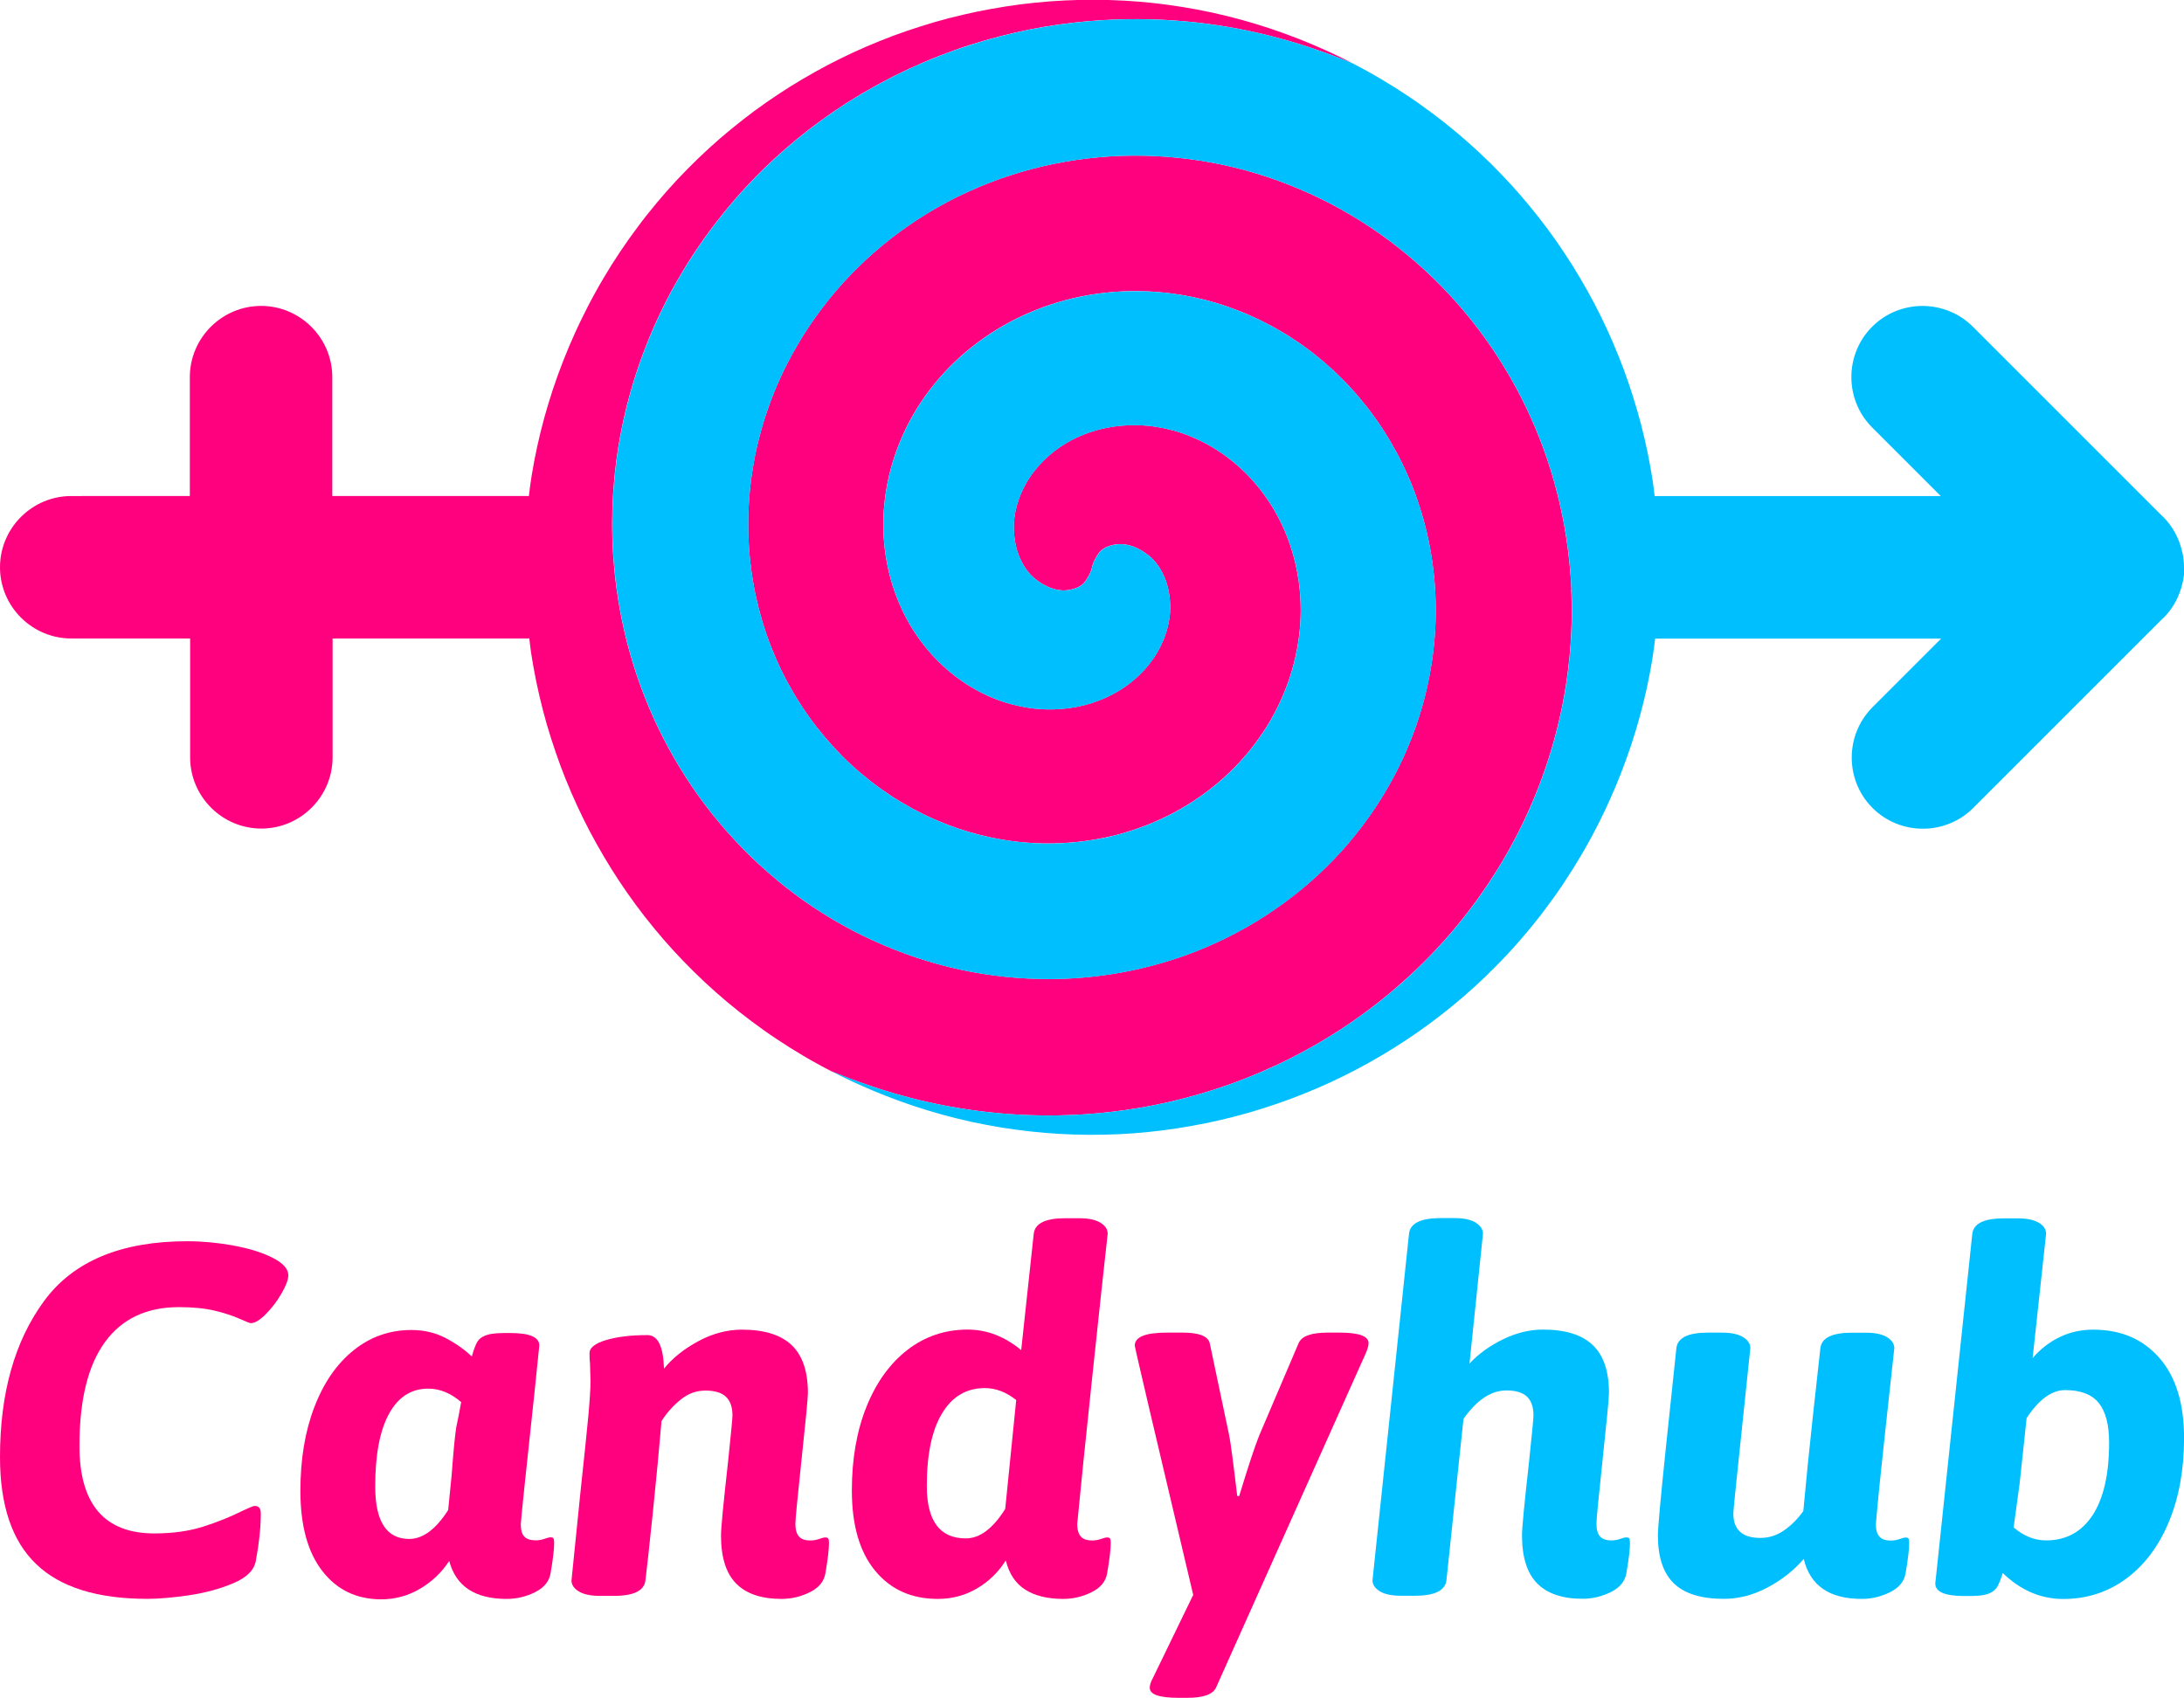 <svg viewBox="0 0 316.12 245.79" xmlns="http://www.w3.org/2000/svg" id="_层_2"><defs><style>.cls-1{fill:#00bfff;}.cls-2{fill:#ff007f;}</style></defs><g id="_层_1-2"><g><g><path d="M227.45,85.33c-.05-1.06-.12-2.12-.22-3.18-.1-1.06-.22-2.12-.36-3.18-.15-1.06-.32-2.11-.51-3.17-.2-1.05-.42-2.1-.66-3.15-.25-1.05-.52-2.09-.81-3.12s-.62-2.07-.96-3.09c-.35-1.03-.72-2.04-1.12-3.06-.4-1.01-.82-2.01-1.27-3.01-.45-.99-.92-1.98-1.42-2.95-.5-.97-1.02-1.93-1.57-2.88-.55-.95-1.12-1.88-1.71-2.81-.59-.92-1.21-1.83-1.85-2.72-.64-.89-1.3-1.77-1.99-2.63-.69-.86-1.4-1.71-2.13-2.53-.73-.83-1.48-1.63-2.25-2.42-.77-.79-1.57-1.56-2.38-2.31-.81-.75-1.65-1.48-2.5-2.19-.85-.71-1.72-1.39-2.61-2.06s-1.79-1.3-2.71-1.92c-.92-.61-1.86-1.21-2.81-1.77-.95-.57-1.92-1.11-2.9-1.62-.98-.51-1.98-1-2.99-1.47-1.01-.46-2.03-.9-3.06-1.3-1.03-.41-2.07-.79-3.12-1.14-1.05-.35-2.11-.67-3.18-.97-1.07-.29-2.14-.56-3.23-.79-1.08-.23-2.17-.44-3.26-.61-1.09-.17-2.19-.32-3.29-.43-1.1-.12-2.2-.2-3.3-.25-1.1-.05-2.21-.08-3.31-.07-1.1,0-2.2,.04-3.3,.11-1.1,.07-2.19,.17-3.29,.3-1.09,.13-2.18,.29-3.26,.48-1.08,.19-2.16,.41-3.22,.66-1.07,.25-2.12,.53-3.17,.84-1.05,.31-2.09,.65-3.11,1.01-1.03,.37-2.04,.76-3.04,1.19s-1.99,.88-2.96,1.35c-.97,.48-1.93,.99-2.87,1.52-.94,.53-1.87,1.09-2.77,1.68-.91,.58-1.79,1.19-2.66,1.83-.87,.63-1.72,1.29-2.54,1.97-.83,.68-1.63,1.38-2.42,2.11-.78,.73-1.54,1.47-2.28,2.24-.74,.77-1.45,1.55-2.14,2.36-.69,.81-1.35,1.63-1.99,2.48-.64,.84-1.25,1.7-1.83,2.57-.58,.87-1.14,1.76-1.67,2.66-.53,.9-1.03,1.81-1.5,2.73-.63,1.23-1.21,2.49-1.74,3.76-.53,1.28-1,2.57-1.43,3.88s-.79,2.63-1.11,3.96c-.32,1.33-.58,2.67-.78,4.01-.21,1.34-.36,2.69-.46,4.03s-.14,2.69-.13,4.03c.01,1.34,.07,2.67,.19,4,.12,1.32,.29,2.64,.51,3.94,.22,1.3,.5,2.59,.82,3.85,.33,1.27,.7,2.52,1.12,3.74,.42,1.23,.9,2.43,1.41,3.61,.52,1.18,1.08,2.33,1.69,3.45,.61,1.12,1.26,2.21,1.95,3.27s1.42,2.08,2.19,3.07c.77,.99,1.57,1.94,2.41,2.86,.84,.91,1.71,1.79,2.62,2.63,.91,.84,1.84,1.63,2.8,2.38,.96,.75,1.95,1.45,2.95,2.11,1.01,.66,2.04,1.27,3.08,1.84,1.05,.57,2.11,1.09,3.19,1.56,1.08,.47,2.17,.9,3.27,1.28,1.1,.38,2.21,.71,3.33,.99,1.12,.28,2.24,.52,3.37,.7,1.13,.19,2.25,.33,3.38,.41,.84,.07,1.69,.11,2.52,.12,.84,.01,1.67,0,2.5-.04,.83-.04,1.65-.1,2.47-.19,.82-.09,1.63-.2,2.43-.34s1.59-.3,2.38-.48,1.55-.39,2.31-.63c1.51-.46,2.99-1.01,4.41-1.65,1.42-.64,2.79-1.35,4.09-2.14,1.3-.79,2.54-1.65,3.71-2.58,1.17-.93,2.27-1.91,3.29-2.95,1.02-1.04,1.97-2.13,2.83-3.27,.87-1.14,1.65-2.31,2.35-3.51,.7-1.2,1.31-2.43,1.84-3.68,.53-1.25,.98-2.51,1.34-3.78s.64-2.54,.84-3.81,.32-2.54,.36-3.79c.04-1.25,0-2.48-.11-3.7-.11-1.21-.3-2.4-.55-3.56-.25-1.16-.57-2.28-.95-3.37-.38-1.09-.82-2.14-1.32-3.14-.49-1-1.04-1.95-1.64-2.86-.6-.9-1.23-1.75-1.91-2.55-.68-.8-1.39-1.55-2.14-2.23-.75-.69-1.52-1.32-2.31-1.9-.79-.57-1.61-1.09-2.43-1.55-.83-.46-1.67-.86-2.51-1.21-.85-.35-1.7-.64-2.55-.87-.85-.23-1.7-.41-2.54-.54-.84-.13-1.67-.2-2.48-.23-1.63-.04-3.2,.09-4.69,.39-1.49,.3-2.87,.76-4.14,1.34-1.26,.58-2.41,1.28-3.42,2.07-1.01,.79-1.88,1.65-2.62,2.55-.74,.9-1.34,1.84-1.81,2.79-.47,.96-.81,1.91-1.04,2.84-.23,.93-.35,1.83-.35,2.7,0,1.72,.31,3.25,.87,4.53,.56,1.27,1.29,2.28,2.13,2.97,.84,.69,1.67,1.16,2.47,1.43,.8,.27,1.54,.36,2.2,.29,1.31-.15,2.22-.64,2.66-1.27,.88-1.25,.99-2.06,.99-2.06,0,0,.11-.81,.99-2.06,.44-.62,1.34-1.12,2.66-1.27,.66-.07,1.4,.02,2.2,.29,.8,.27,1.63,.74,2.47,1.43,.83,.69,1.57,1.69,2.13,2.97,.56,1.28,.87,2.81,.87,4.53,0,.86-.12,1.77-.35,2.7-.23,.93-.57,1.88-1.04,2.83-.47,.96-1.07,1.89-1.81,2.8s-1.61,1.76-2.62,2.55c-1.01,.79-2.15,1.49-3.42,2.07-1.27,.58-2.65,1.04-4.14,1.34-1.49,.3-3.06,.44-4.69,.39-.81-.02-1.64-.1-2.48-.23s-1.69-.31-2.54-.54c-.85-.23-1.71-.52-2.55-.87-.85-.35-1.69-.75-2.51-1.21-.83-.46-1.64-.98-2.43-1.55-.79-.57-1.57-1.21-2.31-1.9-.75-.69-1.46-1.43-2.14-2.23-.68-.8-1.31-1.65-1.91-2.55-.6-.9-1.14-1.86-1.64-2.86-.49-1-.94-2.05-1.32-3.14-.38-1.09-.7-2.22-.95-3.37-.25-1.16-.44-2.34-.55-3.56s-.15-2.45-.11-3.7c.04-1.25,.16-2.51,.36-3.79,.2-1.27,.48-2.54,.84-3.81s.81-2.53,1.34-3.78c.53-1.25,1.14-2.48,1.84-3.68,.7-1.2,1.48-2.37,2.35-3.51,.87-1.14,1.81-2.23,2.83-3.27,1.02-1.04,2.12-2.03,3.29-2.95,1.17-.93,2.41-1.79,3.71-2.58s2.67-1.5,4.09-2.14c1.42-.64,2.9-1.19,4.41-1.65,.76-.23,1.53-.44,2.31-.63s1.57-.35,2.37-.48c.8-.14,1.61-.25,2.43-.34,.82-.09,1.64-.15,2.47-.19s1.66-.05,2.5-.03c.84,.01,1.68,.05,2.52,.12,1.13,.09,2.25,.23,3.38,.41,1.13,.19,2.25,.42,3.37,.7,1.12,.28,2.23,.61,3.33,.99,1.1,.38,2.19,.8,3.27,1.28,1.08,.47,2.14,1,3.19,1.56,1.05,.57,2.08,1.18,3.08,1.84,1.01,.66,1.99,1.36,2.95,2.11,.96,.75,1.89,1.54,2.8,2.38s1.78,1.71,2.62,2.63c.84,.91,1.64,1.87,2.41,2.85,.77,.99,1.5,2.01,2.19,3.07,.69,1.06,1.34,2.15,1.95,3.27,.61,1.12,1.17,2.27,1.69,3.45,.52,1.18,.99,2.38,1.41,3.61,.42,1.23,.8,2.47,1.12,3.74,.33,1.27,.6,2.55,.82,3.85,.22,1.3,.39,2.62,.51,3.94,.12,1.32,.18,2.66,.19,4,.01,1.34-.03,2.68-.13,4.03s-.25,2.69-.46,4.04c-.21,1.34-.47,2.68-.78,4.01-.32,1.33-.69,2.65-1.11,3.96s-.9,2.6-1.43,3.88c-.53,1.28-1.11,2.53-1.73,3.76-.47,.92-.97,1.83-1.5,2.73-.53,.9-1.08,1.79-1.67,2.66-.58,.87-1.19,1.73-1.83,2.57-.64,.84-1.3,1.67-1.99,2.48-.69,.81-1.4,1.6-2.14,2.36-.74,.77-1.5,1.51-2.28,2.24-.78,.72-1.59,1.43-2.42,2.11-.83,.68-1.68,1.34-2.54,1.97-.87,.63-1.76,1.24-2.66,1.83s-1.83,1.14-2.77,1.68c-.94,.53-1.9,1.04-2.87,1.52-.97,.48-1.96,.93-2.96,1.36-1,.42-2.02,.82-3.04,1.19-1.03,.37-2.06,.71-3.11,1.01-1.05,.31-2.11,.59-3.17,.84-1.07,.25-2.14,.47-3.22,.66-1.08,.19-2.17,.35-3.26,.48-1.09,.13-2.19,.23-3.29,.3-1.1,.07-2.2,.11-3.3,.11-1.1,0-2.2-.02-3.31-.07-1.1-.05-2.2-.14-3.3-.25-1.1-.11-2.19-.26-3.29-.43s-2.18-.38-3.26-.61c-1.08-.23-2.16-.5-3.23-.79-1.07-.29-2.13-.62-3.18-.97-1.05-.35-2.09-.73-3.12-1.14-1.03-.41-2.05-.84-3.06-1.3-1.01-.46-2-.95-2.99-1.46-.98-.51-1.95-1.06-2.9-1.62-.95-.57-1.89-1.16-2.81-1.77-.92-.62-1.83-1.25-2.71-1.92-.89-.66-1.76-1.35-2.61-2.06-.85-.71-1.68-1.44-2.5-2.19s-1.61-1.52-2.38-2.31c-.77-.79-1.52-1.6-2.25-2.42-.73-.83-1.44-1.67-2.13-2.53-.69-.86-1.35-1.74-1.99-2.63-.64-.89-1.26-1.8-1.85-2.72-.59-.92-1.16-1.86-1.71-2.81-.55-.95-1.07-1.91-1.57-2.88-.5-.97-.97-1.96-1.42-2.95-.45-.99-.87-2-1.27-3.01-.4-1.01-.77-2.03-1.12-3.06-.35-1.03-.67-2.06-.96-3.09-.3-1.03-.57-2.08-.81-3.12-.25-1.05-.47-2.1-.66-3.15s-.37-2.11-.51-3.17c-.15-1.06-.27-2.12-.36-3.18-.1-1.06-.17-2.12-.22-3.18-.05-1.06-.07-2.12-.07-3.17,0-1.06,.03-2.11,.08-3.16s.12-2.09,.22-3.14c.1-1.04,.21-2.08,.35-3.11,.14-1.03,.3-2.06,.49-3.07,.19-1.02,.39-2.03,.62-3.03,.23-1,.48-2,.75-2.98,.27-.99,.56-1.96,.87-2.93,.31-.97,.64-1.93,.99-2.87,.35-.95,.72-1.89,1.1-2.81,.39-.93,.79-1.84,1.21-2.74,.42-.9,.86-1.79,1.31-2.67,.45-.88,.92-1.74,1.41-2.59,.49-.85,.99-1.69,1.5-2.51,.51-.82,1.04-1.63,1.59-2.43,.54-.8,1.1-1.58,1.67-2.35,.57-.77,1.15-1.52,1.74-2.26,.59-.74,1.2-1.47,1.81-2.18,.62-.71,1.24-1.41,1.88-2.09,.64-.68,1.29-1.35,1.94-2,.66-.65,1.32-1.28,1.99-1.9,.67-.62,1.35-1.22,2.04-1.81,.68-.59,1.37-1.15,2.07-1.71,.69-.55,1.4-1.09,2.1-1.61,.71-.52,1.42-1.03,2.14-1.53,.72-.49,1.44-.97,2.17-1.44,.73-.46,1.46-.91,2.2-1.35,.74-.43,1.48-.85,2.22-1.26,.74-.4,1.48-.79,2.22-1.17,.74-.37,1.49-.73,2.23-1.08,.74-.34,1.48-.67,2.23-.99,.74-.32,1.48-.62,2.22-.91,.74-.29,1.48-.56,2.22-.83,1.48-.53,2.96-1,4.42-1.42s2.91-.79,4.34-1.12,2.84-.6,4.22-.84c1.38-.23,2.75-.43,4.09-.58,1.35-.16,2.67-.27,3.96-.36,1.29-.08,2.56-.13,3.79-.16,1.23-.02,2.43-.01,3.58,.02,1.15,.03,2.28,.09,3.39,.17,1.1,.08,2.18,.18,3.23,.29,1.05,.12,2.06,.25,3.05,.4,.98,.15,1.93,.31,2.83,.48s1.78,.35,2.62,.54c.84,.19,1.65,.38,2.42,.58,1.55,.4,2.92,.79,4.12,1.17,1.2,.38,2.27,.74,3.21,1.08,.94,.33,1.73,.63,2.38,.88,1.29,.51,1.93,.77,1.93,.77-.62-.32-1.27-.65-1.94-.97-.66-.32-1.33-.64-1.97-.92-1.27-.58-2.62-1.15-3.98-1.68-1.35-.53-2.72-1.02-4.09-1.48-1.37-.45-2.75-.87-4.13-1.25-1.38-.38-2.78-.72-4.18-1.03-1.4-.3-2.81-.57-4.22-.8s-2.83-.42-4.25-.58c-1.42-.16-2.85-.27-4.28-.35-1.43-.08-2.86-.12-4.29-.13-1.43,0-2.86,.03-4.28,.1-1.43,.07-2.85,.17-4.27,.32-1.42,.14-2.83,.32-4.23,.54-1.4,.22-2.8,.47-4.18,.75-1.38,.29-2.76,.61-4.12,.96-1.36,.35-2.71,.74-4.05,1.17-1.34,.42-2.66,.88-3.97,1.36-1.31,.49-2.6,1.01-3.88,1.56-1.28,.55-2.54,1.13-3.79,1.75-1.25,.61-2.48,1.26-3.69,1.94-1.21,.68-2.41,1.38-3.59,2.12-1.18,.74-2.34,1.51-3.49,2.31-1.15,.8-2.27,1.63-3.38,2.5-1.11,.87-2.2,1.76-3.28,2.69-1.07,.93-2.13,1.89-3.16,2.89-1.03,1-2.05,2.02-3.04,3.08-.99,1.06-1.96,2.15-2.92,3.3-.48,.57-.94,1.14-1.41,1.73-.46,.58-.92,1.18-1.37,1.79-.46,.61-.89,1.21-1.33,1.82-.43,.61-.86,1.23-1.28,1.86-.42,.63-.83,1.26-1.23,1.9s-.79,1.29-1.18,1.94c-.39,.65-.76,1.31-1.13,1.98-.37,.67-.73,1.34-1.1,2.06-.32,.62-.65,1.28-.97,1.94s-.64,1.33-.92,1.97c-.58,1.27-1.15,2.62-1.68,3.98-.53,1.35-1.02,2.72-1.48,4.09-.45,1.37-.87,2.75-1.25,4.13-.38,1.38-.72,2.78-1.03,4.18-.3,1.4-.57,2.81-.8,4.22-.16,.97-.28,1.95-.4,2.93-.06,0-.11-.02-.17-.02h-28.28v-17.21c0-5.67-4.64-10.31-10.31-10.31s-10.31,4.64-10.31,10.31v17.21H10.31c-5.67,0-10.31,4.64-10.31,10.31s4.64,10.31,10.31,10.31H27.52v17.21c0,5.67,4.64,10.31,10.31,10.31s10.31-4.64,10.31-10.31v-17.21h28.28c.07,0,.13-.02,.19-.02,.09,.7,.16,1.39,.26,2.09,.22,1.4,.47,2.8,.75,4.18,.29,1.38,.61,2.76,.96,4.12,.35,1.36,.74,2.71,1.17,4.05s.88,2.66,1.36,3.97c.49,1.31,1.01,2.6,1.56,3.88,.55,1.28,1.13,2.54,1.75,3.79,.61,1.25,1.26,2.48,1.94,3.69,.68,1.21,1.38,2.41,2.12,3.59,.74,1.18,1.51,2.34,2.31,3.49s1.63,2.27,2.5,3.39c.87,1.11,1.76,2.2,2.69,3.28,.93,1.07,1.89,2.13,2.89,3.16,1,1.03,2.02,2.05,3.08,3.04,1.06,.99,2.15,1.96,3.3,2.92,.57,.48,1.14,.94,1.73,1.41,.58,.46,1.18,.92,1.78,1.37,.61,.46,1.21,.89,1.82,1.33,.61,.43,1.23,.86,1.87,1.28s1.26,.83,1.9,1.23c.64,.4,1.29,.79,1.94,1.18,.65,.39,1.31,.76,1.98,1.13,.67,.37,1.34,.73,2.06,1.1,0,0,.64,.27,1.93,.77,.65,.25,1.44,.55,2.38,.88,.94,.33,2.01,.7,3.21,1.08,1.2,.38,2.57,.77,4.12,1.17,.77,.2,1.58,.39,2.42,.58,.84,.19,1.72,.37,2.62,.54,.91,.17,1.85,.33,2.83,.48,.98,.15,2,.28,3.05,.4,1.05,.12,2.12,.22,3.23,.3,1.1,.08,2.23,.14,3.39,.17,1.15,.03,2.35,.04,3.58,.02,1.23-.02,2.49-.07,3.79-.15,1.29-.08,2.61-.2,3.96-.36,1.35-.16,2.71-.35,4.09-.58,1.38-.23,2.79-.51,4.22-.84,1.43-.33,2.88-.7,4.34-1.12,1.46-.42,2.93-.89,4.42-1.42,.74-.26,1.48-.54,2.22-.83,.74-.29,1.48-.59,2.22-.91,.74-.32,1.48-.65,2.23-.99,.74-.34,1.49-.7,2.23-1.08s1.48-.76,2.22-1.17c.74-.4,1.48-.82,2.22-1.26,.74-.43,1.47-.88,2.2-1.35,.73-.46,1.45-.94,2.17-1.44,.72-.49,1.43-1,2.14-1.53,.71-.52,1.41-1.06,2.1-1.61,.69-.55,1.39-1.12,2.07-1.71,.68-.59,1.36-1.19,2.04-1.81,.67-.62,1.34-1.25,1.99-1.9,.66-.65,1.3-1.31,1.94-2,.64-.68,1.27-1.38,1.88-2.09,.62-.71,1.22-1.44,1.81-2.17,.59-.74,1.17-1.49,1.74-2.26,.57-.77,1.12-1.55,1.67-2.35,.54-.8,1.07-1.61,1.59-2.43,.52-.82,1.02-1.66,1.5-2.51,.49-.85,.96-1.72,1.41-2.59,.45-.88,.89-1.77,1.31-2.67,.42-.9,.82-1.82,1.21-2.74s.75-1.86,1.1-2.81c.35-.95,.68-1.91,.99-2.87,.31-.97,.6-1.94,.87-2.93,.27-.99,.52-1.98,.75-2.98,.23-1,.44-2.01,.62-3.03,.19-1.02,.35-2.04,.49-3.07,.14-1.03,.26-2.07,.36-3.11s.17-2.09,.22-3.14c.05-1.05,.07-2.1,.07-3.16s-.02-2.11-.07-3.17Z" class="cls-2"></path><path d="M316.12,82.12c0-.69-.07-1.37-.21-2.05-.01-.07-.04-.13-.06-.2-.41-1.85-1.31-3.61-2.74-5.05-.04-.04-.09-.07-.14-.11l-27.41-27.41c-4.01-4.01-10.57-4.01-14.58,0-4.01,4.01-4.01,10.57,0,14.58l9.93,9.93h-41.41c-.09-.69-.16-1.38-.26-2.07-.22-1.4-.47-2.8-.75-4.18s-.61-2.76-.96-4.12c-.36-1.36-.74-2.71-1.17-4.05-.42-1.34-.88-2.66-1.36-3.97-.49-1.31-1.01-2.6-1.56-3.88-.55-1.28-1.13-2.54-1.75-3.79-.61-1.25-1.26-2.48-1.94-3.69-.68-1.21-1.38-2.41-2.12-3.59-.74-1.18-1.51-2.34-2.31-3.49-.8-1.15-1.63-2.27-2.5-3.38-.87-1.11-1.76-2.2-2.69-3.28-.93-1.07-1.89-2.13-2.89-3.16-1-1.03-2.02-2.05-3.08-3.04-1.06-.99-2.15-1.96-3.3-2.92-.57-.48-1.14-.94-1.73-1.41-.58-.46-1.18-.92-1.78-1.37-.61-.46-1.21-.89-1.82-1.33-.61-.43-1.23-.86-1.87-1.28s-1.26-.83-1.9-1.23-1.29-.79-1.94-1.18c-.65-.39-1.31-.76-1.98-1.13-.67-.37-1.34-.73-2.06-1.1,0,0-.64-.27-1.93-.77-.65-.25-1.44-.55-2.38-.88-.94-.33-2.01-.7-3.21-1.08-1.2-.38-2.57-.77-4.12-1.17-.77-.2-1.58-.39-2.42-.58-.84-.19-1.72-.37-2.62-.54s-1.85-.33-2.83-.48c-.98-.15-2-.28-3.05-.4-1.05-.12-2.12-.22-3.23-.29-1.1-.08-2.23-.14-3.39-.17-1.15-.03-2.35-.04-3.58-.02-1.23,.02-2.49,.07-3.79,.16-1.29,.08-2.61,.2-3.96,.36-1.35,.16-2.71,.35-4.09,.58-1.38,.23-2.79,.51-4.22,.84s-2.88,.7-4.34,1.12-2.93,.89-4.42,1.42c-.74,.26-1.48,.54-2.22,.83-.74,.29-1.48,.59-2.22,.91-.74,.31-1.48,.64-2.23,.99-.74,.34-1.49,.7-2.23,1.08-.74,.37-1.48,.76-2.22,1.17-.74,.4-1.48,.82-2.22,1.26-.74,.43-1.47,.88-2.2,1.35-.73,.46-1.45,.94-2.17,1.44-.72,.49-1.43,1-2.14,1.53-.71,.52-1.41,1.06-2.1,1.61-.69,.55-1.39,1.12-2.07,1.71-.69,.59-1.36,1.19-2.04,1.81-.67,.62-1.34,1.25-1.99,1.9-.66,.65-1.3,1.32-1.94,2-.64,.68-1.27,1.38-1.88,2.09-.62,.71-1.22,1.44-1.81,2.18-.59,.74-1.17,1.49-1.74,2.26-.57,.77-1.12,1.55-1.67,2.35-.54,.8-1.07,1.61-1.59,2.43-.51,.82-1.02,1.66-1.5,2.51-.49,.85-.96,1.72-1.41,2.59-.45,.88-.89,1.77-1.31,2.67-.42,.9-.82,1.82-1.21,2.74-.39,.93-.75,1.86-1.1,2.81-.35,.95-.68,1.91-.99,2.87-.31,.97-.6,1.94-.87,2.93-.27,.99-.52,1.98-.75,2.98-.23,1-.44,2.01-.62,3.03-.19,1.02-.35,2.04-.49,3.07-.14,1.03-.26,2.07-.35,3.11-.1,1.04-.17,2.09-.22,3.14s-.07,2.1-.08,3.16c0,1.06,.02,2.11,.07,3.17,.05,1.06,.12,2.12,.22,3.18,.1,1.06,.22,2.12,.36,3.18,.15,1.06,.32,2.11,.51,3.17s.42,2.1,.66,3.15c.25,1.05,.52,2.09,.81,3.12,.3,1.03,.62,2.07,.96,3.09,.35,1.03,.72,2.04,1.12,3.06,.4,1.01,.82,2.01,1.27,3.01,.45,.99,.92,1.98,1.42,2.95,.5,.97,1.02,1.93,1.57,2.88,.55,.95,1.12,1.89,1.71,2.81,.59,.92,1.21,1.83,1.85,2.72,.64,.89,1.3,1.77,1.99,2.63,.69,.86,1.39,1.71,2.13,2.53,.73,.83,1.48,1.63,2.25,2.42,.77,.79,1.57,1.56,2.38,2.31s1.65,1.48,2.5,2.19c.85,.71,1.72,1.39,2.61,2.06,.89,.66,1.79,1.3,2.71,1.92,.92,.61,1.86,1.21,2.81,1.77,.95,.57,1.92,1.11,2.9,1.62,.98,.51,1.98,1,2.99,1.46,1.01,.46,2.03,.9,3.06,1.3,1.03,.41,2.07,.79,3.12,1.14,1.05,.35,2.11,.67,3.18,.97,1.07,.29,2.14,.56,3.22,.79,1.08,.23,2.17,.44,3.26,.61s2.19,.32,3.29,.43c1.1,.12,2.2,.2,3.3,.25,1.1,.05,2.21,.08,3.31,.07,1.1,0,2.2-.04,3.3-.11,1.1-.07,2.19-.17,3.29-.3,1.09-.13,2.18-.29,3.26-.48,1.08-.19,2.16-.41,3.22-.66,1.07-.25,2.12-.53,3.17-.84,1.05-.31,2.09-.65,3.11-1.01,1.03-.37,2.04-.76,3.04-1.19,1-.42,1.99-.88,2.96-1.36,.97-.48,1.93-.99,2.87-1.52,.94-.53,1.86-1.09,2.77-1.68s1.79-1.19,2.66-1.83c.87-.63,1.72-1.29,2.54-1.97,.83-.68,1.63-1.38,2.42-2.11,.78-.73,1.54-1.47,2.28-2.24,.74-.77,1.45-1.55,2.14-2.36,.69-.81,1.35-1.63,1.99-2.48,.64-.84,1.25-1.7,1.83-2.57,.58-.87,1.14-1.76,1.67-2.66,.53-.9,1.03-1.81,1.5-2.73,.63-1.23,1.21-2.48,1.73-3.76,.53-1.28,1-2.57,1.43-3.88s.79-2.63,1.11-3.96c.32-1.33,.58-2.67,.78-4.01,.21-1.34,.36-2.69,.46-4.04s.14-2.69,.13-4.03c-.01-1.34-.08-2.67-.19-4-.12-1.32-.29-2.64-.51-3.94-.22-1.3-.5-2.59-.82-3.85-.33-1.27-.7-2.52-1.12-3.74-.42-1.23-.9-2.43-1.41-3.61-.52-1.18-1.08-2.33-1.69-3.45-.61-1.12-1.26-2.21-1.95-3.27-.69-1.06-1.42-2.08-2.19-3.07-.77-.99-1.57-1.94-2.41-2.85-.84-.91-1.71-1.79-2.62-2.63s-1.84-1.63-2.8-2.38c-.96-.75-1.95-1.45-2.95-2.11-1.01-.66-2.04-1.27-3.08-1.84-1.05-.57-2.11-1.09-3.19-1.56-1.08-.47-2.17-.9-3.27-1.28-1.1-.38-2.21-.71-3.33-.99-1.12-.28-2.24-.52-3.37-.7-1.13-.19-2.25-.33-3.38-.41-.84-.07-1.69-.11-2.52-.12-.84-.01-1.67,0-2.5,.03s-1.65,.1-2.47,.19c-.82,.09-1.63,.2-2.43,.34-.8,.14-1.59,.3-2.37,.48s-1.55,.39-2.31,.63c-1.51,.46-2.99,1.01-4.41,1.65-1.42,.64-2.79,1.35-4.09,2.14s-2.54,1.65-3.71,2.58c-1.17,.93-2.27,1.91-3.29,2.95-1.02,1.04-1.97,2.13-2.83,3.27-.87,1.14-1.65,2.31-2.35,3.51-.7,1.2-1.31,2.43-1.84,3.68-.53,1.25-.98,2.51-1.34,3.78s-.64,2.54-.84,3.81c-.2,1.27-.32,2.54-.36,3.79-.04,1.25,0,2.48,.11,3.7s.3,2.4,.55,3.56c.25,1.16,.57,2.28,.95,3.37,.38,1.09,.82,2.14,1.32,3.14,.49,1,1.04,1.95,1.64,2.86,.6,.9,1.23,1.76,1.91,2.55,.68,.8,1.39,1.55,2.14,2.23,.75,.69,1.52,1.32,2.31,1.9,.79,.57,1.61,1.09,2.43,1.55,.83,.46,1.67,.86,2.51,1.21,.85,.35,1.7,.64,2.55,.87,.85,.23,1.7,.41,2.54,.54s1.67,.2,2.48,.23c1.63,.04,3.2-.09,4.69-.39,1.49-.3,2.87-.76,4.14-1.34,1.26-.58,2.41-1.28,3.42-2.07,1.01-.79,1.88-1.65,2.62-2.55s1.34-1.84,1.81-2.8c.47-.96,.81-1.91,1.04-2.83,.23-.93,.35-1.84,.35-2.7,0-1.72-.31-3.25-.87-4.53-.56-1.28-1.29-2.28-2.13-2.97-.84-.69-1.67-1.16-2.47-1.43-.8-.27-1.54-.36-2.2-.29-1.31,.15-2.22,.64-2.66,1.27-.88,1.25-.99,2.06-.99,2.06,0,0-.11,.81-.99,2.06-.44,.62-1.34,1.12-2.66,1.27-.66,.07-1.4-.02-2.2-.29-.8-.27-1.63-.74-2.47-1.43-.84-.69-1.57-1.69-2.13-2.97-.56-1.28-.87-2.81-.87-4.53,0-.86,.12-1.77,.35-2.7,.23-.93,.57-1.88,1.04-2.84,.47-.96,1.07-1.89,1.81-2.79,.74-.9,1.61-1.76,2.62-2.55,1.01-.79,2.15-1.49,3.42-2.07,1.27-.58,2.65-1.04,4.14-1.34,1.49-.3,3.06-.44,4.69-.39,.81,.02,1.64,.1,2.48,.23,.84,.13,1.69,.31,2.54,.54,.85,.23,1.71,.52,2.55,.87,.85,.35,1.68,.75,2.51,1.21,.83,.46,1.64,.98,2.43,1.55,.79,.57,1.57,1.21,2.31,1.9,.75,.69,1.46,1.43,2.14,2.23,.68,.8,1.31,1.65,1.91,2.55,.6,.9,1.14,1.86,1.64,2.86,.49,1,.93,2.05,1.32,3.14,.38,1.09,.7,2.22,.95,3.37,.25,1.16,.44,2.34,.55,3.56,.11,1.21,.15,2.45,.11,3.7-.04,1.25-.16,2.51-.36,3.79s-.48,2.54-.84,3.81-.81,2.53-1.34,3.78c-.53,1.25-1.15,2.48-1.84,3.68-.7,1.2-1.48,2.37-2.35,3.51-.87,1.14-1.81,2.23-2.83,3.27-1.02,1.04-2.12,2.03-3.29,2.95-1.17,.93-2.41,1.79-3.71,2.58-1.3,.79-2.67,1.5-4.09,2.14-1.42,.64-2.9,1.19-4.41,1.65-.76,.23-1.53,.44-2.31,.63s-1.57,.35-2.38,.48-1.61,.25-2.43,.34c-.82,.09-1.64,.15-2.47,.19-.83,.04-1.66,.05-2.5,.04-.84-.01-1.68-.05-2.52-.12-1.13-.09-2.25-.23-3.38-.41-1.13-.19-2.25-.42-3.37-.7-1.12-.28-2.23-.61-3.33-.99-1.1-.38-2.19-.81-3.27-1.28-1.08-.47-2.14-1-3.19-1.56-1.05-.57-2.08-1.18-3.08-1.84-1.01-.66-1.99-1.36-2.95-2.11-.96-.75-1.89-1.54-2.8-2.38-.91-.84-1.78-1.71-2.62-2.63-.84-.91-1.64-1.87-2.41-2.86-.77-.99-1.5-2.01-2.19-3.07-.69-1.06-1.34-2.15-1.95-3.27-.61-1.12-1.17-2.27-1.69-3.45-.52-1.18-.99-2.38-1.41-3.61-.42-1.23-.8-2.47-1.12-3.74-.33-1.27-.6-2.55-.82-3.85-.22-1.3-.39-2.62-.51-3.94-.12-1.32-.18-2.66-.19-4-.01-1.34,.03-2.68,.13-4.03s.25-2.69,.46-4.04c.21-1.34,.47-2.68,.78-4.01,.32-1.33,.69-2.65,1.11-3.96s.9-2.6,1.43-3.88c.53-1.28,1.11-2.53,1.74-3.76,.47-.92,.97-1.83,1.5-2.73,.53-.9,1.08-1.79,1.67-2.66,.58-.87,1.19-1.73,1.83-2.57,.64-.84,1.3-1.67,1.99-2.48,.69-.81,1.4-1.6,2.14-2.36,.74-.77,1.5-1.51,2.28-2.24,.78-.72,1.59-1.43,2.42-2.11,.83-.68,1.68-1.34,2.54-1.97,.87-.63,1.76-1.24,2.66-1.83,.91-.58,1.83-1.14,2.77-1.68,.94-.53,1.9-1.04,2.87-1.52,.97-.48,1.96-.93,2.96-1.35s2.02-.82,3.04-1.19c1.03-.37,2.06-.71,3.11-1.01,1.05-.31,2.11-.59,3.17-.84,1.07-.25,2.14-.47,3.22-.66s2.17-.35,3.26-.48c1.09-.13,2.19-.23,3.29-.3,1.1-.07,2.2-.11,3.3-.11,1.1,0,2.21,.02,3.31,.07,1.1,.05,2.2,.14,3.3,.25,1.1,.11,2.19,.26,3.29,.43,1.09,.17,2.18,.38,3.26,.61,1.08,.24,2.16,.5,3.23,.79,1.07,.29,2.13,.62,3.18,.97,1.05,.35,2.09,.73,3.12,1.14,1.03,.41,2.05,.84,3.06,1.3,1.01,.46,2,.95,2.99,1.47s1.95,1.06,2.9,1.62c.95,.57,1.89,1.16,2.81,1.77,.92,.62,1.83,1.25,2.71,1.92s1.76,1.35,2.61,2.06c.85,.71,1.68,1.44,2.5,2.19,.81,.75,1.61,1.52,2.38,2.31,.77,.79,1.52,1.6,2.25,2.42,.73,.83,1.44,1.67,2.13,2.53,.69,.86,1.35,1.74,1.99,2.63,.64,.89,1.26,1.8,1.85,2.72,.59,.92,1.16,1.86,1.71,2.81,.55,.95,1.07,1.91,1.57,2.88,.5,.97,.97,1.96,1.42,2.95,.45,.99,.87,2,1.27,3.01,.4,1.01,.77,2.03,1.12,3.06,.35,1.03,.67,2.06,.96,3.09s.57,2.08,.81,3.12c.25,1.05,.47,2.1,.66,3.15,.2,1.05,.37,2.11,.51,3.17,.15,1.06,.27,2.12,.36,3.18,.1,1.06,.17,2.12,.21,3.18,.05,1.06,.07,2.12,.07,3.17s-.03,2.11-.08,3.16-.12,2.1-.22,3.14-.21,2.08-.36,3.11c-.14,1.03-.3,2.06-.49,3.07-.19,1.02-.39,2.03-.62,3.03-.23,1-.48,2-.75,2.98-.27,.99-.56,1.96-.87,2.93-.31,.97-.64,1.93-.99,2.87-.35,.95-.72,1.89-1.1,2.81s-.79,1.84-1.21,2.74c-.42,.9-.86,1.79-1.31,2.67-.45,.88-.92,1.74-1.41,2.59-.49,.85-.99,1.69-1.5,2.51-.52,.82-1.04,1.63-1.59,2.43-.54,.8-1.1,1.58-1.67,2.35-.57,.77-1.15,1.52-1.74,2.26-.59,.74-1.2,1.46-1.81,2.17-.62,.71-1.24,1.41-1.88,2.09-.64,.68-1.29,1.35-1.94,2-.66,.65-1.32,1.28-1.99,1.9-.67,.62-1.35,1.22-2.04,1.81-.69,.59-1.38,1.15-2.07,1.71-.69,.55-1.4,1.09-2.1,1.61-.71,.52-1.42,1.03-2.14,1.53-.72,.49-1.44,.97-2.17,1.44-.73,.46-1.46,.91-2.2,1.35-.74,.43-1.48,.85-2.22,1.26-.74,.4-1.48,.79-2.22,1.17s-1.49,.73-2.23,1.08c-.74,.34-1.48,.68-2.23,.99-.74,.31-1.48,.62-2.22,.91-.74,.29-1.48,.56-2.22,.83-1.49,.53-2.96,1-4.42,1.42-1.46,.42-2.91,.79-4.34,1.12-1.43,.33-2.84,.6-4.22,.84-1.38,.23-2.75,.43-4.09,.58-1.35,.16-2.67,.27-3.96,.36-1.29,.08-2.56,.13-3.79,.15-1.23,.02-2.43,.01-3.58-.02-1.15-.03-2.28-.09-3.39-.17-1.1-.08-2.18-.18-3.23-.3-1.05-.12-2.06-.25-3.05-.4-.98-.15-1.93-.31-2.83-.48-.91-.17-1.78-.35-2.62-.54-.84-.19-1.65-.38-2.42-.58-1.55-.4-2.92-.79-4.12-1.17-1.2-.38-2.27-.74-3.21-1.08-.94-.33-1.73-.63-2.38-.88-1.29-.51-1.93-.77-1.93-.77,.62,.32,1.27,.65,1.94,.97,.66,.32,1.33,.64,1.97,.92,1.27,.58,2.62,1.15,3.98,1.68,1.35,.53,2.72,1.02,4.09,1.48,1.37,.45,2.75,.87,4.13,1.25,1.38,.38,2.78,.72,4.18,1.03,1.4,.3,2.81,.57,4.22,.8,1.41,.23,2.83,.42,4.25,.58s2.85,.27,4.28,.36c1.43,.08,2.86,.12,4.29,.13,1.43,0,2.86-.03,4.28-.09,1.43-.07,2.85-.17,4.27-.32s2.83-.32,4.23-.54c1.4-.22,2.8-.47,4.18-.75s2.76-.61,4.12-.96c1.36-.35,2.71-.74,4.05-1.17,1.34-.42,2.66-.88,3.97-1.36,1.31-.49,2.6-1.01,3.88-1.56,1.28-.55,2.54-1.13,3.79-1.75,1.25-.61,2.48-1.26,3.69-1.94,1.21-.68,2.41-1.38,3.59-2.12,1.18-.74,2.34-1.51,3.49-2.31,1.15-.8,2.27-1.63,3.39-2.5,1.11-.87,2.2-1.76,3.28-2.69,1.07-.93,2.13-1.89,3.16-2.89,1.03-1,2.05-2.02,3.04-3.08,.99-1.06,1.96-2.15,2.92-3.3,.48-.57,.94-1.14,1.41-1.73,.46-.58,.92-1.18,1.37-1.79,.46-.61,.89-1.21,1.33-1.82,.43-.61,.86-1.23,1.28-1.87,.42-.63,.83-1.26,1.23-1.9s.79-1.29,1.18-1.94c.39-.65,.76-1.31,1.13-1.98,.37-.67,.73-1.34,1.1-2.06,.32-.62,.65-1.27,.97-1.94,.32-.66,.64-1.33,.92-1.97,.58-1.27,1.15-2.62,1.68-3.98,.53-1.35,1.02-2.72,1.48-4.09,.45-1.37,.87-2.75,1.25-4.13s.72-2.78,1.03-4.17c.3-1.4,.57-2.81,.8-4.22,.16-.96,.27-1.94,.4-2.91h41.39l-9.93,9.93c-4.01,4.01-4.01,10.57,0,14.58,4.01,4.01,10.57,4.01,14.58,0l27.41-27.41s.09-.07,.14-.11c1.43-1.43,2.33-3.2,2.74-5.05,.02-.07,.05-.13,.06-.2,.13-.68,.21-1.36,.21-2.05h0Z" class="cls-1"></path></g><g><path d="M33.74,180.31c2.29,.41,4.19,1,5.71,1.77,1.52,.77,2.28,1.62,2.28,2.53,0,.63-.33,1.51-.98,2.64-.65,1.13-1.41,2.13-2.28,3s-1.59,1.3-2.17,1.3c-.14,0-.7-.22-1.66-.65-.96-.43-2.16-.82-3.58-1.16-1.42-.34-3.15-.51-5.17-.51-4.68,0-8.24,1.69-10.7,5.06-2.46,3.38-3.69,8.39-3.69,15.04,0,8.44,3.62,12.66,10.85,12.66,2.65,0,5-.33,7.05-.98,2.05-.65,3.99-1.43,5.82-2.35,.24-.1,.54-.23,.9-.4,.36-.17,.61-.25,.76-.25,.58,0,.87,.36,.87,1.08,0,2.03-.24,4.32-.72,6.87-.24,1.35-1.34,2.44-3.29,3.25-1.95,.82-4.1,1.4-6.44,1.74-2.34,.34-4.33,.51-5.97,.51-7.23,0-12.6-1.67-16.09-5.03C1.75,223.1,0,217.93,0,210.93,0,201.68,2.12,194.16,6.36,188.37c4.24-5.79,11.16-8.68,20.76-8.68,2.12,0,4.33,.21,6.62,.61Z" class="cls-2"></path><path d="M80.1,222.72c.07,.1,.11,.31,.11,.65,0,.92-.17,2.36-.51,4.34-.19,1.21-.94,2.13-2.24,2.78s-2.68,.98-4.12,.98c-4.58,0-7.35-1.83-8.32-5.5-1.06,1.64-2.46,2.98-4.19,4.01s-3.62,1.55-5.64,1.55c-3.57,0-6.41-1.36-8.53-4.09-2.12-2.72-3.18-6.59-3.18-11.61,0-4.58,.67-8.63,2.03-12.15,1.35-3.52,3.24-6.26,5.68-8.21,2.43-1.95,5.22-2.93,8.35-2.93,1.83,0,3.48,.39,4.95,1.16,1.47,.77,2.74,1.66,3.8,2.68,.29-1.01,.55-1.72,.8-2.13,.24-.41,.65-.72,1.23-.94s1.47-.33,2.68-.33h.87c2.8,0,4.19,.6,4.19,1.81l-.65,6.36c-1.35,12.54-2.03,19.05-2.03,19.53,0,.82,.17,1.41,.51,1.77,.34,.36,.89,.54,1.66,.54,.43,0,.86-.07,1.27-.22,.41-.14,.69-.22,.83-.22,.24,0,.4,.05,.47,.14Zm-13.71-17.79l.36-1.95c-1.5-1.3-3.09-1.95-4.77-1.95-2.46,0-4.35,1.22-5.68,3.65-1.33,2.44-1.99,5.94-1.99,10.52,0,5.06,1.64,7.59,4.92,7.59,1.98,0,3.86-1.4,5.64-4.19l.51-5.13c.24-3.28,.46-5.54,.65-6.8l.36-1.74Z" class="cls-2"></path><path d="M119.88,222.72c.07,.1,.11,.31,.11,.65,0,.92-.17,2.36-.51,4.34-.19,1.21-.94,2.13-2.24,2.78s-2.68,.98-4.12,.98c-2.89,0-5.08-.73-6.55-2.21-1.47-1.47-2.21-3.8-2.21-6.98,0-1.06,.34-4.58,1.01-10.56,.43-4.1,.65-6.36,.65-6.8,0-1.2-.31-2.11-.94-2.71-.63-.6-1.62-.9-2.97-.9s-2.5,.43-3.58,1.3-2.01,1.91-2.78,3.11c-.34,4-.76,8.46-1.27,13.38-.51,4.92-.86,8.12-1.05,9.62-.14,1.54-1.66,2.31-4.56,2.31h-2.03c-1.35,0-2.38-.22-3.07-.65-.7-.43-1.05-.96-1.05-1.59l1.3-12.8c.58-5.35,.96-9.1,1.16-11.25,.19-2.14,.29-3.75,.29-4.81l-.07-2.53c-.05-.34-.07-.84-.07-1.52,0-.77,.8-1.4,2.39-1.88,1.59-.48,3.59-.72,6-.72,1.49,0,2.29,1.62,2.39,4.85,1.25-1.54,2.92-2.87,4.99-3.98,2.07-1.11,4.17-1.66,6.29-1.66,3.23,0,5.63,.75,7.2,2.24,1.57,1.5,2.35,3.81,2.35,6.94,0,.72-.34,4.22-1.01,10.49-.53,4.97-.8,7.79-.8,8.46,0,.82,.17,1.42,.51,1.81,.34,.39,.89,.58,1.66,.58,.43,0,.86-.07,1.27-.22,.41-.14,.69-.22,.83-.22,.24,0,.4,.05,.47,.14Z" class="cls-2"></path><path d="M160.66,222.72c.07,.1,.11,.31,.11,.65,0,.92-.17,2.36-.51,4.34-.19,1.21-.94,2.13-2.24,2.78s-2.68,.98-4.12,.98c-2.27,0-4.1-.45-5.5-1.34-1.4-.89-2.34-2.3-2.82-4.23-1.06,1.69-2.45,3.04-4.16,4.05-1.71,1.01-3.6,1.52-5.68,1.52-3.81,0-6.83-1.36-9.08-4.09-2.24-2.72-3.36-6.59-3.36-11.61,0-4.58,.71-8.63,2.13-12.15,1.42-3.52,3.4-6.26,5.93-8.21s5.44-2.93,8.71-2.93c2.75,0,5.33,.99,7.74,2.97l1.81-16.78c.14-1.54,1.66-2.31,4.56-2.31h2.03c1.35,0,2.37,.22,3.07,.65,.7,.43,1.05,.96,1.05,1.59-.48,4.29-1.23,11.22-2.24,20.79-1.01,9.57-1.74,16.65-2.17,21.23,0,.82,.17,1.42,.51,1.81,.34,.39,.89,.58,1.66,.58,.43,0,.86-.07,1.27-.22,.41-.14,.69-.22,.83-.22,.24,0,.4,.05,.47,.14Zm-13.56-20.03c-1.45-1.16-2.97-1.74-4.56-1.74-2.65,0-4.71,1.22-6.18,3.65-1.47,2.44-2.21,5.94-2.21,10.52,0,5.06,1.88,7.59,5.64,7.59,2.03,0,3.93-1.42,5.71-4.27l1.59-15.77Z" class="cls-2"></path><path d="M198.09,194.44c0,.34-.12,.8-.36,1.37l-21.7,48.46c-.43,1.01-1.83,1.52-4.19,1.52h-1.23c-2.8,0-4.19-.48-4.19-1.45,0-.39,.14-.84,.43-1.37l5.86-12.08c-5.64-23.82-8.46-35.85-8.46-36.09,0-1.25,1.54-1.88,4.63-1.88h2.31c2.36,0,3.66,.51,3.91,1.52l2.82,13.38c.19,.92,.58,3.83,1.16,8.75h.29c1.3-4.29,2.27-7.21,2.89-8.75l5.71-13.38c.43-1.01,1.83-1.52,4.19-1.52h1.74c2.8,0,4.19,.51,4.19,1.52Z" class="cls-2"></path><path d="M213.6,177.01c.7,.43,1.05,.96,1.05,1.59l-1.95,18.8c1.3-1.4,2.92-2.57,4.85-3.51,1.93-.94,3.86-1.41,5.79-1.41,3.23,0,5.63,.75,7.2,2.24,1.57,1.5,2.35,3.81,2.35,6.94,0,.72-.34,4.22-1.01,10.49-.53,4.97-.8,7.79-.8,8.46,0,.82,.17,1.42,.51,1.81,.34,.39,.89,.58,1.66,.58,.43,0,.86-.07,1.27-.22,.41-.14,.69-.22,.83-.22,.24,0,.4,.05,.47,.14,.07,.1,.11,.31,.11,.65,0,.92-.17,2.36-.51,4.34-.19,1.21-.94,2.13-2.24,2.78s-2.68,.98-4.12,.98c-2.89,0-5.08-.73-6.55-2.21-1.47-1.47-2.21-3.8-2.21-6.98,0-1.06,.34-4.58,1.01-10.56,.43-4.1,.65-6.36,.65-6.8,0-1.2-.31-2.11-.94-2.71-.63-.6-1.62-.9-2.97-.9-2.22,0-4.29,1.37-6.22,4.12l-2.46,23.29c-.14,1.54-1.66,2.31-4.56,2.31h-2.03c-1.35,0-2.38-.22-3.07-.65-.7-.43-1.05-.96-1.05-1.59l5.28-50.12c.14-1.54,1.66-2.31,4.56-2.31h2.03c1.35,0,2.37,.22,3.07,.65Z" class="cls-1"></path><path d="M276.23,222.72c.07,.1,.11,.31,.11,.65,0,.92-.17,2.36-.51,4.34-.19,1.21-.94,2.13-2.24,2.78s-2.68,.98-4.12,.98c-4.68,0-7.47-1.93-8.39-5.79-1.4,1.64-3.13,3.01-5.21,4.12-2.07,1.11-4.19,1.66-6.36,1.66-3.28,0-5.69-.75-7.23-2.24-1.54-1.49-2.31-3.81-2.31-6.94,0-1.06,.37-5.18,1.12-12.37,.75-7.18,1.27-12.08,1.55-14.68,.14-1.54,1.66-2.31,4.56-2.31h2.03c1.35,0,2.37,.22,3.07,.65,.7,.43,1.05,.96,1.05,1.59-.24,2.41-.71,6.91-1.41,13.49-.7,6.58-1.05,10.07-1.05,10.45,0,2.36,1.3,3.54,3.91,3.54,1.25,0,2.41-.37,3.47-1.12,1.06-.75,1.98-1.67,2.75-2.78,.43-4.68,.9-9.34,1.41-13.99,.51-4.65,.86-7.82,1.05-9.51,.14-1.54,1.66-2.31,4.56-2.31h2.03c1.35,0,2.37,.22,3.07,.65,.7,.43,1.05,.96,1.05,1.59-.29,2.6-.75,6.79-1.37,12.55-.63,5.76-1.06,10.07-1.3,12.91,0,.82,.17,1.42,.51,1.81,.34,.39,.89,.58,1.66,.58,.43,0,.86-.07,1.27-.22,.41-.14,.69-.22,.83-.22,.24,0,.4,.05,.47,.14Z" class="cls-1"></path><path d="M295.11,177.01c.7,.43,1.05,.96,1.05,1.59l-1.95,18.01c1.11-1.3,2.41-2.31,3.91-3.04,1.49-.72,3.11-1.08,4.85-1.08,4,0,7.2,1.36,9.58,4.09,2.39,2.72,3.58,6.59,3.58,11.61,0,4.58-.74,8.63-2.21,12.15-1.47,3.52-3.53,6.26-6.18,8.21-2.65,1.95-5.69,2.93-9.11,2.93-3.23,0-6.15-1.25-8.75-3.76-.29,.96-.57,1.65-.83,2.06-.27,.41-.68,.72-1.23,.94-.56,.22-1.44,.33-2.64,.33h-.87c-2.8,0-4.19-.6-4.19-1.81l5.35-50.55c.14-1.54,1.66-2.31,4.56-2.31h2.03c1.35,0,2.37,.22,3.07,.65Zm-1.77,28.28l-1.01,9.47-.87,6.36c1.45,1.25,3.01,1.88,4.7,1.88,2.89,0,5.13-1.22,6.73-3.65,1.59-2.43,2.39-5.94,2.39-10.52,0-2.6-.51-4.52-1.52-5.75s-2.63-1.84-4.85-1.84c-1.93,0-3.79,1.35-5.57,4.05Z" class="cls-1"></path></g></g></g></svg>